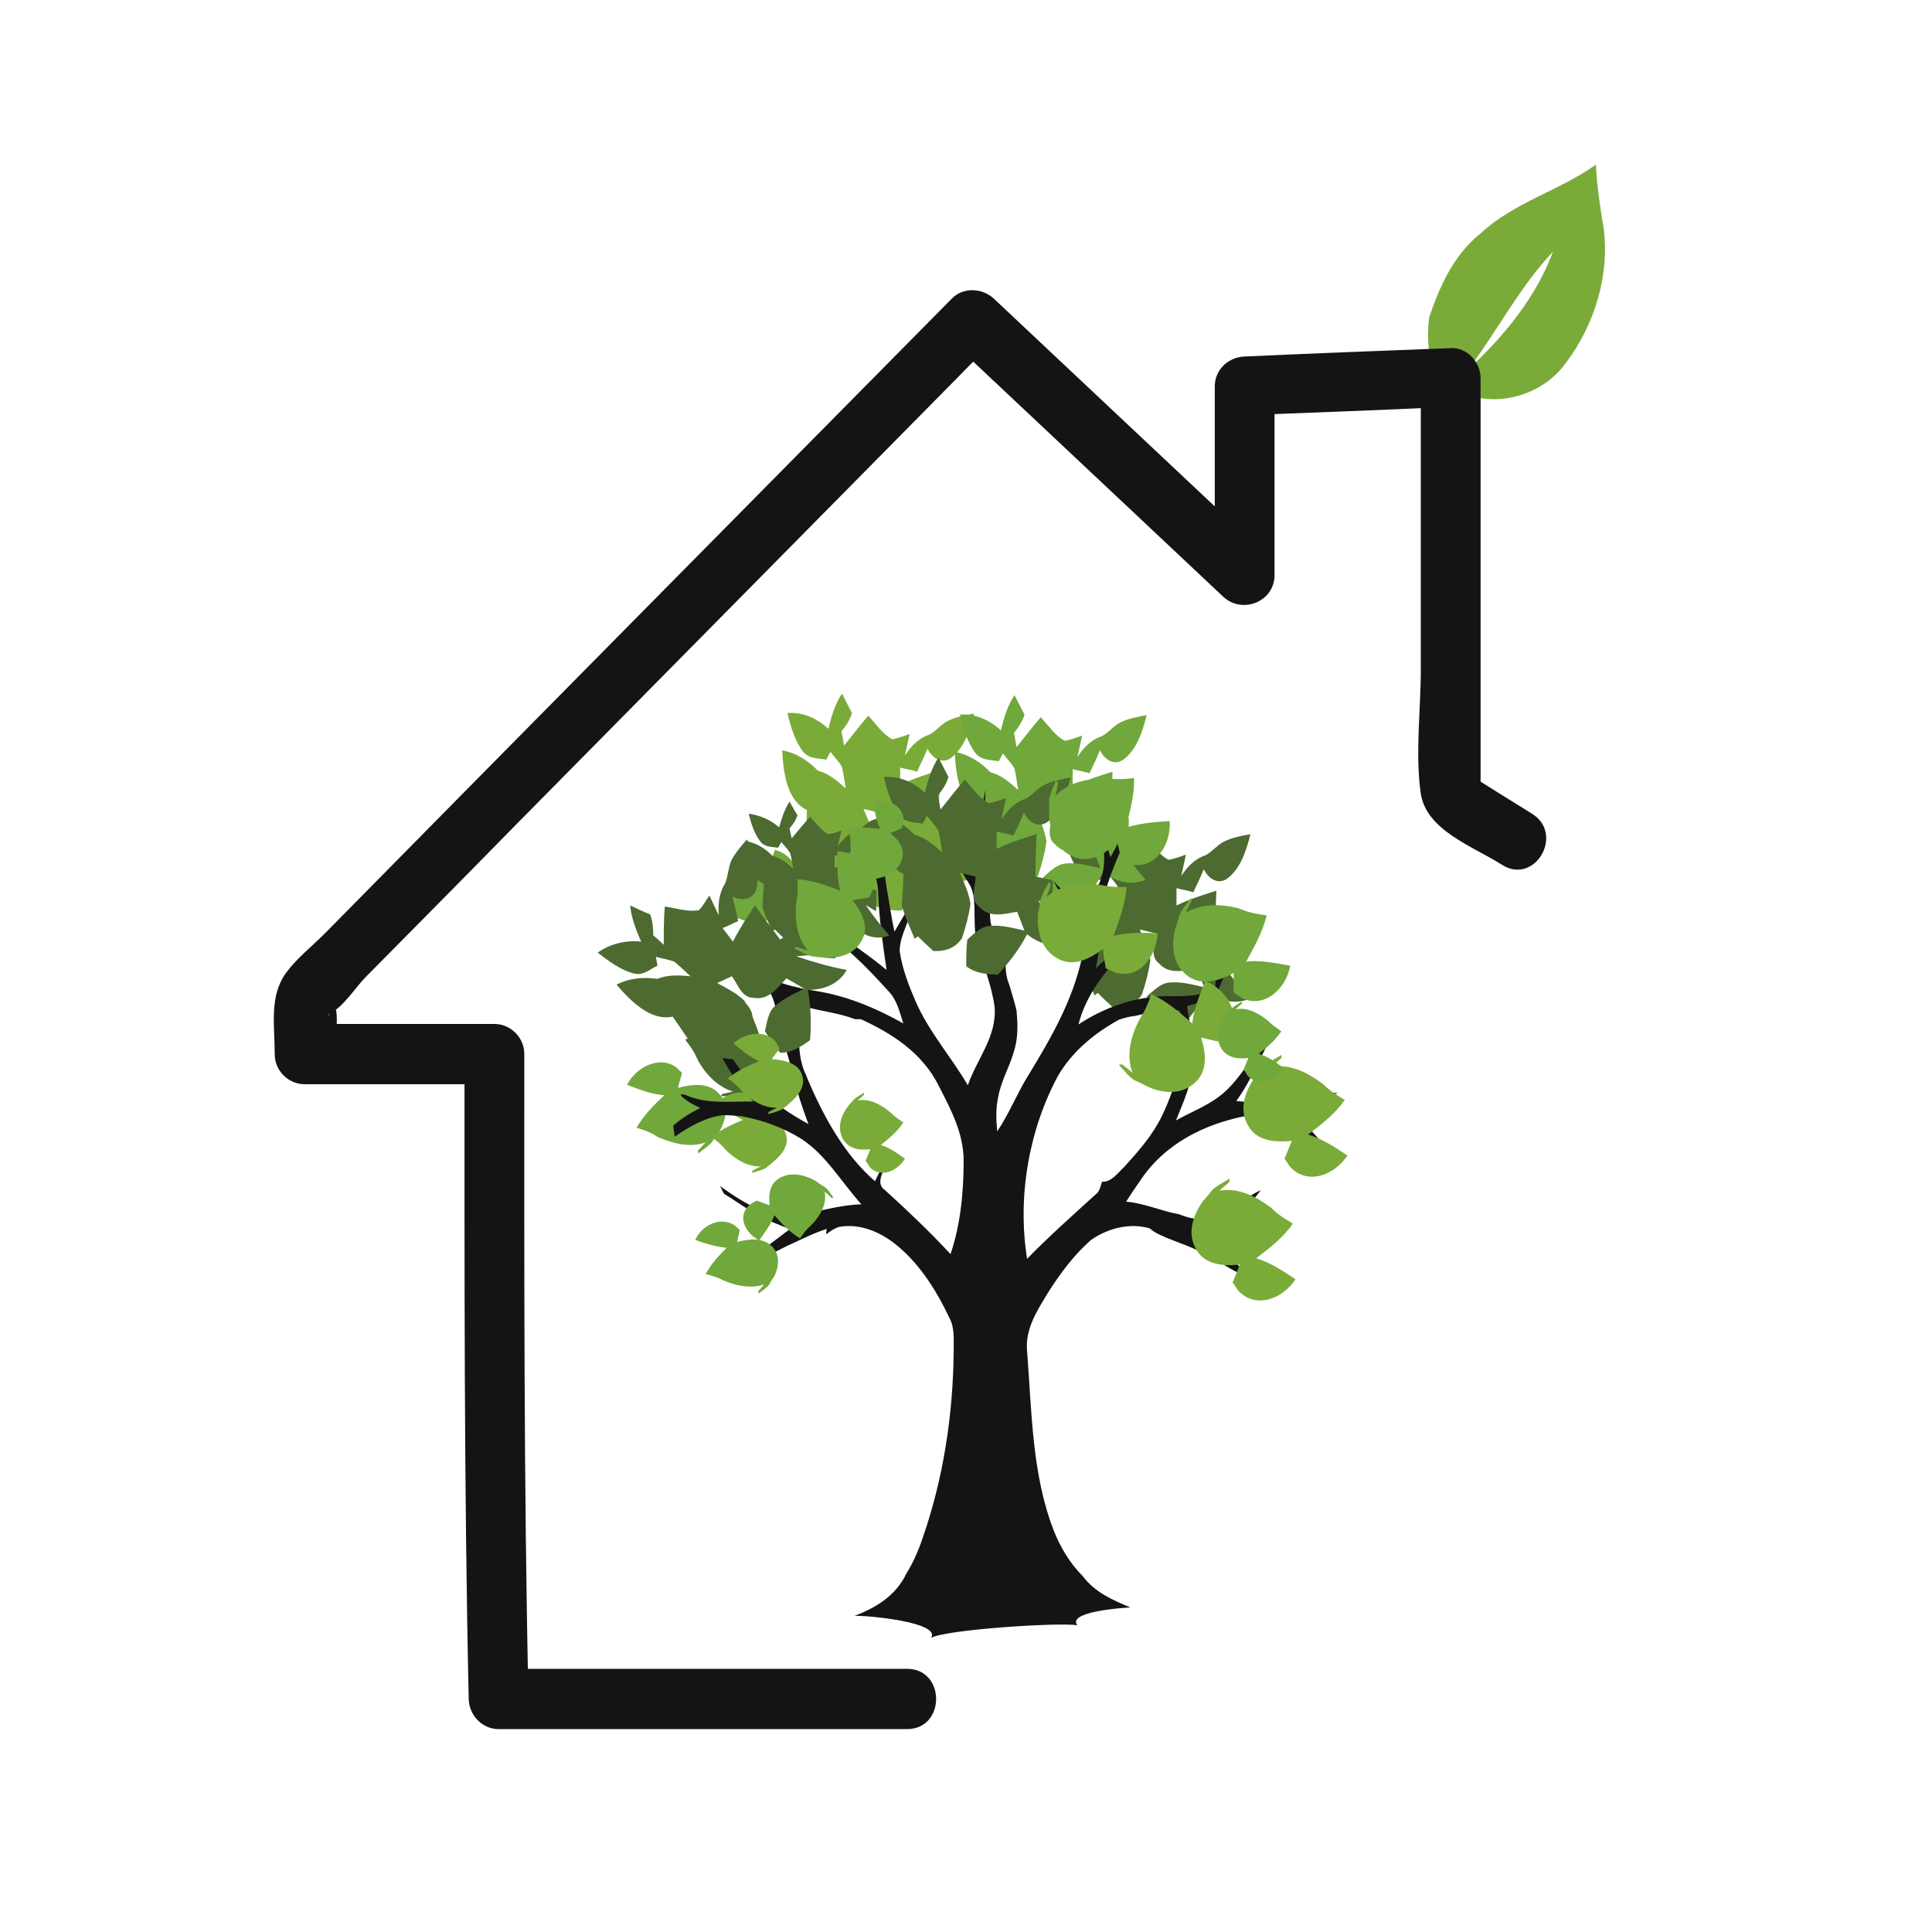 <?xml version="1.0" encoding="utf-8"?>
<!-- Generator: Adobe Illustrator 23.0.5, SVG Export Plug-In . SVG Version: 6.00 Build 0)  -->
<svg version="1.1" id="Capa_1" xmlns="http://www.w3.org/2000/svg" xmlns:xlink="http://www.w3.org/1999/xlink" x="0px" y="0px"
	 viewBox="0 0 368.5 368.5" style="enable-background:new 0 0 368.5 368.5;" xml:space="preserve">
<style type="text/css">
	.st0{fill:#7AAB39;}
	.st1{fill:#151415;}
	.st2{fill:#70A83B;}
	.st3{fill:#4D6B30;}
</style>
<path class="st0" d="M298.6,69.3c5.5-7.2,8.4-16.7,7.3-25.6c-0.7-4.1-1.3-8.1-1.5-12.3c-7,5-15.7,7.2-22.1,13.2
	c-5,4-7.7,10-9.7,15.9c-0.5,3.8-0.2,7.9,1.4,12.2c0-0.4,0.1-0.9,0.1-1.3C280.6,78.9,293.1,77,298.6,69.3z M296.2,48
	c-3.2,8.7-9.4,16.2-16.1,22.4C285.6,63.1,289.8,54.8,296.2,48z"/>
<g>
	<g>
		<path class="st1" d="M292.2,155.2c-4.2-2.6-8.4-5.2-12.6-7.9c0.9,1.7,1.9,3.3,2.8,5c0-26.7,0-53.5,0-80.2c0-3-2.6-5.9-5.7-5.7
			c-13.1,0.5-26.2,1-39.3,1.6c-3.1,0.1-5.7,2.5-5.7,5.7c0,12.1,0,24.1,0,36.2c3.3-1.4,6.5-2.7,9.8-4.1
			c-17.3-16.3-34.6-32.5-51.9-48.8c-2.2-2.1-5.9-2.3-8.1,0c-39.8,40.3-79.7,80.6-119.5,121c-2.4,2.4-5.4,4.8-7.4,7.5
			c-3.3,4.5-2.2,10.1-2.2,15.6c0,3.1,2.6,5.7,5.7,5.7c12.1,0,24.1,0,36.2,0c-1.9-1.9-3.8-3.8-5.7-5.7c0,41-0.1,82,0.8,123
			c0.1,3.1,2.6,5.7,5.7,5.7c26,0,51.9,0,77.9,0c7.4,0,7.4-11.5,0-11.5c-26,0-51.9,0-77.9,0c1.9,1.9,3.8,3.8,5.7,5.7
			c-0.9-41-0.8-82-0.8-123c0-3.1-2.6-5.7-5.7-5.7c-12.1,0-24.1,0-36.2,0c1.9,1.9,3.8,3.8,5.7,5.7c0-2.3,1-7.3,0-9.3
			c-1.3-2.5,0,1.6-1.5,2.2c0.3-0.1,0.4-0.6,0.7-0.7c2.3-0.9,5-5.1,6.7-6.8c9.8-9.9,19.6-19.8,29.4-29.8c24.2-24.5,48.4-49,72.5-73.4
			c6-6.1,12-12.1,17.9-18.2c-2.7,0-5.4,0-8.1,0c17.3,16.3,34.6,32.5,51.9,48.8c3.6,3.4,9.8,1,9.8-4.1c0-12.1,0-24.1,0-36.2
			c-1.9,1.9-3.8,3.8-5.7,5.7c13.1-0.5,26.2-1,39.3-1.6c-1.9-1.9-3.8-3.8-5.7-5.7c0,18.6,0,37.2,0,55.8c0,7.6-1.1,16.2,0,23.7
			c1.1,7,9.9,10,15.4,13.5C292.7,169,298.5,159.1,292.2,155.2L292.2,155.2z"/>
	</g>
</g>
<path class="st2" d="M140.2,174.9c-0.8-0.4-1.4-1-2-1.5l0.4-0.1c0.5,0.3,0.9,0.5,1.4,0.8c-1-1.9-0.7-4.1,0.1-6.2
	c0.1-0.1,0.2-0.4,0.2-0.5c0.5-0.9,0.8-1.9,1-2.9c2.1,0.6,3.8,1.7,5.4,2.8c0-1.7,0.5-3.5,1.1-5.2c2.8,0.7,5,3.4,3.4,6
	c-0.3,0.3-0.5,0.6-0.8,1c-0.8,0-1.6-0.1-2.4-0.2c0.8,1.7,1.4,4.1-0.5,5.8c-1.6,1.5-4,1.4-5.8,0.8
	C141.2,175.3,140.7,175.1,140.2,174.9z"/>
<path class="st3" d="M141,208.8c-1.1,0.3-2.3,0.2-3.5,0.3l0.2-0.4c0.7-0.2,1.4-0.3,2.1-0.5c-2.9-0.9-5.1-3.2-6.6-5.8
	c-0.1-0.2-0.2-0.5-0.3-0.6c-0.5-1.3-1.4-2.4-2.2-3.5c2.5-1.2,5.2-1.6,7.9-2c-1.9-1.6-3.3-3.7-4.7-5.7c3.3-1.7,8.1-1.2,9.5,2.6
	c0.1,0.5,0.2,1.1,0.3,1.6c-0.8,0.6-1.5,1.3-2.3,1.9c2.6,1,5.7,2.6,5.8,5.8c0.2,2.7-2.1,4.7-4.3,5.7
	C142.3,208.2,141.6,208.5,141,208.8z"/>
<path class="st2" d="M135.9,217.7c-0.7,0.9-1.8,1.5-2.7,2.3l-0.1-0.5c0.5-0.6,1-1.1,1.5-1.6c-2.9,1-6,0.3-8.8-0.9
	c-0.2-0.1-0.5-0.2-0.6-0.3c-1.2-0.8-2.5-1.2-3.8-1.6c1.4-2.4,3.3-4.3,5.3-6.2c-2.5-0.2-4.8-1.1-7.1-2c1.7-3.3,6-5.6,9.3-3.4
	c0.4,0.4,0.8,0.8,1.2,1.1c-0.3,1-0.5,1.9-0.8,2.9c2.6-0.7,6.1-1.2,8.1,1.4c1.7,2.1,1,5-0.3,7.1C136.6,216.5,136.2,217.1,135.9,217.7
	z"/>
<path class="st0" d="M146.2,222.7c-0.8,0.5-1.8,0.7-2.8,1l0.1-0.4c0.5-0.3,1.1-0.6,1.6-0.8c-2.6,0-4.7-1.3-6.5-3
	c-0.1-0.1-0.3-0.3-0.4-0.4c-0.7-0.9-1.6-1.6-2.5-2.2c1.8-1.5,3.9-2.4,6-3.3c-1.8-0.8-3.4-2.1-4.9-3.4c2.3-2.1,6.3-2.7,8.2-0.1
	c0.2,0.4,0.4,0.8,0.6,1.1c-0.5,0.7-1,1.3-1.5,2c2.3,0.2,5.1,0.7,5.8,3.1c0.7,2.1-0.8,4-2.4,5.3C147.1,222,146.6,222.3,146.2,222.7z"
	/>
<g>
	<path class="st3" d="M210.7,162c0.6-2.4,1.3-4.8,2.6-6.7c0.6,1.2,1.3,2.5,1.9,3.7c-0.4,1.4-1.2,2.5-2,3.5c0.2,0.9,0.3,1.8,0.5,2.7
		c1.5-1.9,3-3.8,4.6-5.7c1.5,1.6,2.8,3.6,4.6,4.5c1.1-0.2,2.2-0.6,3.3-1c-0.3,1.4-0.6,2.7-0.9,4.1c1.2-1.9,2.8-3.4,4.7-4
		c1.3-0.7,2.3-2.1,3.7-2.7c1.5-0.7,3.2-1,4.8-1.3c-0.8,3.3-2,6.8-4.6,8.6c-1.7,1-3.4-0.1-4.3-1.9c-0.6,1.5-1.3,2.9-2,4.4
		c-1.1-0.4-2.2-0.5-3.2-0.8c0,1.1,0,2.2,0,3.3c2.5-1.2,5-2,7.6-2.8c-0.1,2.7-0.2,5.4-0.2,8.1c0.5,0.1,1,0.2,1.5,0.3
		c0.4,0.1,1.3,0.3,1.8,0.4c0,1.8,0,3.7-0.1,5.5c-0.9-0.6-1.8-1.1-2.7-1.7c1.8,2.8,3.8,5.5,6,8c-2.8,1.2-5.7,0.4-8.1-1.5
		c-1.3,2.5-2.9,4.7-4.7,6.7c-0.2,0.3-0.7,0.8-0.9,1c-2.1-0.1-4.2-0.2-6-1.6c0-1.7,0-3.4,0.2-5.1c1.3-1.1,2.6-2.5,4.3-2.6
		c2.2-0.2,4.4,0.4,6.6,0.9c-0.5-1.2-0.9-2.4-1.4-3.6c-2.4,0.4-5.3,1.3-7.3-1c-1.7-1.3-0.7-3.8-0.6-5.7c-1-0.2-2-0.5-3-0.7
		c0.8,1.9,1.7,3.8,2,5.9c-0.3,2.2-0.9,4.4-1.6,6.5c-1.3,2.1-3.5,2.6-5.5,2.5l-0.4-0.4c-0.4-0.4-0.9-0.8-1.3-1.2
		c-0.4-0.4-0.8-0.8-1.2-1.2c-0.2,0.1-0.5,0.3-0.6,0.5c-0.9-2-1.8-4.1-2.5-6.3c0.1-2,0.3-4.1,0.3-6.1c-3.8-1.8-4.5-7.1-4.7-11.4
		c2.6,0.5,4.9,1.9,6.8,3.9c2,0.5,3.7,1.9,5.3,3.4c-0.2-1.4-0.4-2.8-0.7-4.1c-0.6-1.1-1.5-1.9-2.2-2.9c-0.2,0.4-0.6,1.1-0.8,1.5
		c-1.5-0.3-3.2-0.1-4.4-1.5c-1.6-2.1-2.4-4.8-3-7.4C205.8,158.8,208.5,159.9,210.7,162z"/>
	<path class="st0" d="M158,139c0.6-2.4,1.3-4.8,2.6-6.7c0.6,1.2,1.3,2.5,1.9,3.7c-0.4,1.4-1.2,2.5-2,3.5c0.2,0.9,0.3,1.8,0.5,2.7
		c1.5-1.9,3-3.8,4.6-5.7c1.5,1.6,2.8,3.6,4.6,4.5c1.1-0.2,2.2-0.6,3.3-1c-0.3,1.4-0.6,2.7-0.9,4.1c1.2-1.9,2.8-3.4,4.7-4
		c1.3-0.7,2.3-2.1,3.7-2.7c1.5-0.7,3.2-1,4.8-1.3c-0.8,3.3-2,6.8-4.6,8.6c-1.7,1-3.4-0.1-4.3-1.9c-0.6,1.5-1.3,2.9-2,4.4
		c-1.1-0.4-2.2-0.5-3.2-0.8c0,1.1,0,2.2,0,3.3c2.5-1.2,5-2,7.6-2.8c-0.1,2.7-0.2,5.4-0.2,8.1c0.5,0.1,1,0.2,1.5,0.3
		c0.4,0.1,1.3,0.3,1.8,0.4c0,1.8,0,3.7-0.1,5.5c-0.9-0.6-1.8-1.1-2.7-1.7c1.8,2.8,3.8,5.5,6,8c-2.8,1.2-5.7,0.4-8.1-1.5
		c-1.3,2.5-2.9,4.7-4.7,6.7c-0.2,0.3-0.7,0.8-0.9,1c-2.1-0.1-4.2-0.2-6-1.6c0-1.7,0-3.4,0.2-5.1c1.3-1.1,2.6-2.5,4.3-2.6
		c2.2-0.2,4.4,0.4,6.6,0.9c-0.5-1.2-0.9-2.4-1.4-3.6c-2.4,0.4-5.3,1.3-7.3-1c-1.7-1.3-0.7-3.8-0.6-5.7c-1-0.2-2-0.5-3-0.7
		c0.8,1.9,1.7,3.8,2,5.9c-0.3,2.2-0.9,4.4-1.6,6.5c-1.3,2.1-3.5,2.6-5.5,2.5l-0.4-0.4c-0.4-0.4-0.9-0.8-1.3-1.2
		c-0.4-0.4-0.8-0.8-1.2-1.2c-0.2,0.1-0.5,0.3-0.6,0.5c-0.9-2-1.8-4.1-2.5-6.3c0.1-2,0.3-4.1,0.3-6.1c-3.8-1.8-4.5-7.1-4.7-11.4
		c2.6,0.5,4.9,1.9,6.8,3.9c2,0.5,3.7,1.9,5.3,3.4c-0.2-1.4-0.4-2.8-0.7-4.1c-0.6-1.1-1.5-1.9-2.2-2.9c-0.2,0.4-0.6,1.1-0.8,1.5
		c-1.5-0.3-3.2-0.1-4.4-1.5c-1.6-2.1-2.4-4.8-3-7.4C153.2,135.8,155.8,137,158,139z"/>
	<path class="st2" d="M190.9,139.3c0.6-2.4,1.3-4.8,2.6-6.7c0.6,1.2,1.3,2.5,1.9,3.7c-0.4,1.4-1.2,2.5-2,3.5
		c0.2,0.9,0.3,1.8,0.5,2.7c1.5-1.9,3-3.8,4.6-5.7c1.5,1.6,2.8,3.6,4.6,4.5c1.1-0.2,2.2-0.6,3.3-1c-0.3,1.4-0.6,2.7-0.9,4.1
		c1.2-1.9,2.8-3.4,4.7-4c1.3-0.7,2.3-2.1,3.7-2.7c1.5-0.7,3.2-1,4.8-1.3c-0.8,3.3-2,6.8-4.6,8.6c-1.7,1-3.4-0.1-4.3-1.9
		c-0.6,1.5-1.3,2.9-2,4.4c-1.1-0.4-2.2-0.5-3.2-0.8c0,1.1,0,2.2,0,3.3c2.5-1.2,5-2,7.6-2.8c-0.1,2.7-0.2,5.4-0.2,8.1
		c0.5,0.1,1,0.2,1.5,0.3c0.4,0.1,1.3,0.3,1.8,0.4c0,1.8,0,3.7-0.1,5.5c-0.9-0.6-1.8-1.1-2.7-1.7c1.8,2.8,3.8,5.5,6,8
		c-2.8,1.2-5.7,0.4-8.1-1.5c-1.3,2.5-2.9,4.7-4.7,6.7c-0.2,0.3-0.7,0.8-0.9,1c-2.1-0.1-4.2-0.2-6-1.6c0-1.7,0-3.4,0.2-5.1
		c1.3-1.1,2.6-2.5,4.3-2.6c2.2-0.2,4.4,0.4,6.6,0.9c-0.5-1.2-0.9-2.4-1.4-3.6c-2.4,0.4-5.3,1.3-7.3-1c-1.7-1.3-0.7-3.8-0.6-5.7
		c-1-0.2-2-0.5-3-0.7c0.8,1.9,1.7,3.8,2,5.9c-0.3,2.2-0.9,4.4-1.6,6.5c-1.3,2.1-3.5,2.6-5.5,2.5l-0.4-0.4c-0.4-0.4-0.9-0.8-1.3-1.2
		c-0.4-0.4-0.8-0.8-1.2-1.2c-0.2,0.1-0.5,0.3-0.6,0.5c-0.9-2-1.8-4.1-2.5-6.3c0.1-2,0.3-4.1,0.3-6.1c-3.8-1.8-4.5-7.1-4.7-11.4
		c2.6,0.5,4.9,1.9,6.8,3.9c2,0.5,3.7,1.9,5.3,3.4c-0.2-1.4-0.4-2.8-0.7-4.1c-0.6-1.1-1.5-1.9-2.2-2.9c-0.2,0.4-0.6,1.1-0.8,1.5
		c-1.5-0.3-3.2-0.1-4.4-1.5c-1.6-2.1-2.4-4.8-3-7.4C186,136.1,188.7,137.3,190.9,139.3z"/>
	<g>
		<path class="st1" d="M187.9,150.7c0.1,2.4-0.3,4.7-0.6,7c-0.2,1.7-0.2,3.4-0.2,5.1c0.1,2.8,0.6,5.5,0.9,8.3c1.7-2.2,3.1-4.7,5-6.7
			c0.2-0.3,0.7-0.8,0.9-1c-1.6,3.3-3.5,6.4-5,9.8c-0.4,2.7,0.8,5.2,1.4,7.8c0.5-1.1,1-2.3,1.4-3.5c0.3,0.4,0.8,1.2,1,1.6
			c-0.8,2.8-1.4,5.9-0.2,8.7c0.5,1.7,1,3.3,1.4,5c0.2,2.3,0.3,4.7-0.3,7c-0.8,3.3-2.6,6.1-3.2,9.4c-0.5,2.2-0.4,4.4-0.2,6.6
			c2.3-3.4,3.8-7.3,6-10.8c4.2-6.9,8.4-14.1,10.2-22.5c0.3-2.9-0.7-5.8-1.8-8.5c-0.7-1.1-1.4-2.2-2.1-3.3c-0.6-0.9-1.1-1.8-1.6-2.7
			c0.5,0.5,1,1.1,1.5,1.6c2,2.3,3.6,5,5.1,7.7c0.5-2.6,0.9-5.2,1.7-7.7l0.2-0.6c2.1-3.9,1-8.6,0.1-12.7l0.2,0.5
			c0.9,2.2,1.4,4.5,2.1,6.7c1-1.8,1.9-3.6,2.8-5.4c0.2,0,0.6,0.1,0.8,0.2c-0.4,0.9-0.7,1.7-1.1,2.6c-1.6,3.9-3.5,7.8-4,12.2
			c-0.5,3.9-0.4,7.8-1.3,11.6c1.9-1.9,4.1-3.6,6.4-4.8c-0.5,0.7-1,1.3-1.5,2c-3.4,3.8-6.8,8-8.2,13.5c5-3.3,10.6-5.2,16.3-5.4
			c3.3,0,6.7,0.2,9.7-1.4l0.1-0.6c0-0.3,0.1-0.9,0.1-1.2c1.3-2.9,2.5-5.9,4.6-8.2c-0.1,0.3-0.3,0.9-0.4,1.2c-0.8,2.5-2,4.9-3,7.3
			c-1.2,2.7-1.9,5.7-3.4,8.1c-0.3,0.5-0.6,0.9-0.9,1.4c-1.4,1.6-1.5,3.9-1.2,6c-0.2,4-1.9,7.6-3.3,11.1c3.4-1.9,7-3.1,9.9-6
			c1.7-1.7,3.1-3.7,4.5-5.7c0.6-0.8,1.1-1.6,1.6-2.5c0.6-1.1,1.1-2.3,1.6-3.4c0.4,0.2,0.7,0.5,1.1,0.7c-2.4,4.4-4.3,9.2-7.2,13.2
			c3.4,0.2,6.8,1.4,10.1,0.1c2-0.6,4-1.2,6-1.6c1.1-0.1,2.2-0.1,3.3,0c-3.2,0.9-6.4,1.9-9.5,3.2c1.7,1.5,3.5,2.9,5,4.6
			c0.9,1,1.8,2.1,2.7,3.2c-2.1-1.4-4-3.3-6.3-4.4c-2.7-1.3-5.6-2-8.5-2.2c-0.3,0-0.9,0-1.2,0c-7.5,1.5-15.2,5.1-20,12.4
			c-0.9,1.3-1.8,2.6-2.6,3.9c3.5,0.3,6.7,1.8,10.1,2.4c2.1,0.9,4.3,1.2,6.4,0.6c3.4-0.9,6-3.8,9.2-5.2c-0.5,0.6-1,1.3-1.5,1.9
			c-3.3,3.3-7.4,5.3-11.7,5.4c3.6,2.4,7,5.3,10.3,8.3c-0.2,0.1-0.6,0.3-0.7,0.4c-1.6-0.5-2.9-1.5-4.4-2.3c-1.2-0.6-2.4-1.3-3.5-1.9
			c-2.6-1.5-7.9-2.8-9.7-4.5c-3.7-1.1-7.9-0.1-11.2,2.2c-3.2,2.8-5.9,6.4-8.3,10.2c-1.9,3.2-4.3,6.7-3.9,11c0.9,11.4,0.9,23.3,5,34
			c1.3,3.4,3.2,6.5,5.6,8.9c2.4,3.2,5.8,4.6,9.1,6c-2.2,0.1-12.1,0.9-10.1,3.4c-3.3-0.6-25.1,0.8-27.9,2.4c1.9-3-12.2-4.3-14.6-4.2
			c3.9-1.5,7.8-3.7,9.9-8.1c1.3-2.1,2.3-4.4,3.1-6.8c3.9-11.2,5.8-23.4,5.9-35.6c0-2.1,0.2-4.5-0.8-6.3c-2.4-5.1-5.5-10-9.6-13.5
			c-3.2-2.8-7.3-4.6-11.4-3.9c-2.3,0.7-2.8,2.4-2.4,0.4c-2.6,0.8-5,2.1-7.5,3.2c-1.2,0.6-2.4,1.2-3.6,1.9c-1.8,1.2-4.1,1.8-5.4,3.9
			c-0.2-0.4-0.4-0.9-0.7-1.3c3.4-2.6,6.8-5.1,10.2-7.7c-2-0.6-3.8-1.7-5.8-2c-1.1,0.2-1.3-0.1-0.3-0.5c-1.2-0.8-2.5-1.6-3.7-2.4
			c-0.9-0.6-1.8-1.2-2.8-1.8c-0.1-0.2-0.4-0.7-0.5-1l-0.3-0.5c4.6,3.3,9.7,6.5,15.2,5.7c-0.3-0.5-0.6-1-0.9-1.5l-0.3-0.5l0.5,0.4
			l0.4,0.3c0.9,0.6,1.9,0.9,3,0.6c3-0.7,6-1.4,9.1-1.5c-3.8-4.2-6.8-9.5-11.5-12.5c-3.5-2.2-7.5-3.6-11.4-4.3
			c-1.1-0.1-2.3-0.2-3.5-0.2c-3.3,0.4-6.3,2.1-9.2,4.1c-0.1-0.5-0.2-1.5-0.3-2.1c1.6-1.4,3.4-2.5,5.2-3.4c-2.2-0.8-5.4-3.3-2.7-2.4
			c4.1,1.8,8.5,1.1,12.8,1.2c-3.5-3.7-6.3-8.4-8.3-13.5c-0.1-1-0.1-2-0.1-3.1c0.5,0.6,1,1.2,1.5,1.9c2.7,9.4,10.2,15,17.4,19
			c-1.4-3.7-2.6-7.6-3.5-11.5c-0.7-2.6-1.6-5.2-2.2-7.9c-0.5-1.9-0.6-4.1-1.7-5.8c-1.9-2.8-3.3-6.1-4.9-9.1c0.1-0.4,0.3-1.1,0.3-1.5
			c0.3-1.2,0.4-2.4,0.4-3.6c0.1,0.5,0.3,0.9,0.5,1.4c-0.2,1.1-0.6,2.3-0.1,3.3c1.1,2.6,2.7,4.8,4.2,7.1c0.3-1.8,0.5-3.6,0.9-5.3
			c0.2-0.2,0.5-0.5,0.6-0.7c-0.1,2.2-0.7,4.6,0.2,6.6c1.4,0.6,2.9,0.8,4.3,1.2c1.2,0.2,2.3,0.4,3.5,0.6c5.4,1,10.6,3.2,15.6,6
			c-0.7-2.1-1.2-4.4-2.7-6c-2.1-2.3-4.2-4.6-6.5-6.7c-1.8-1.7-3.7-3.3-5.3-5.3c0.3,0.1,0.8,0.3,1,0.4c3.5,2.2,7,4.7,10.3,7.4
			c-0.7-4.8-1.4-9.6-1.6-14.5c0-1.8-0.5-3.4-1.1-5c0.7-0.3,1.4-0.7,2.1-1c0.1,0.9,0.2,1.7,0.3,2.6c0.1,0.5,0.2,1.6,0.3,2.1
			c0.5,2.8,0.9,5.7,1.5,8.5c0.8-1.3,1.5-2.6,2.3-3.9c0.1,0.3,0.4,0.9,0.5,1.2c-0.7,2.1-1.8,4.1-1.8,6.4c0.5,3.4,1.7,6.5,3,9.5
			c2.6,6,6.8,10.6,10,16.1c1.7-5,5.6-9.3,5.1-15c-0.6-4.4-2.4-8.4-3.5-12.7c-0.2-1.2-0.3-2.5-0.3-3.7c-0.1-2.4,0.2-5.1-1.1-7.1
			c-1.5-2.4-2.9-4.9-4.2-7.5c-0.1-0.4-0.3-1.2-0.4-1.6l0.4,0.4c1.3,2.3,2.5,4.7,4.4,6.3c-0.1-3,0-6,1.1-8.8
			C187,155.1,187.6,152.9,187.9,150.7z M149.5,191c0.4,2,1,3.9,1.7,5.7c0.4-1.6,0.8-3.3,1.1-4.9C151.3,191.4,150.4,191.2,149.5,191z
			 M226.4,191.9c0.2,1.4,0.5,2.8,0.7,4.3c0.8-1.6,1.6-3.3,2.3-5.1C228.4,191.3,227.4,191.6,226.4,191.9z M153.4,204.3
			c0.2,0.4,0.5,1.1,0.6,1.4c3.1,7.4,7.2,14.7,12.9,19.6c0.7-1.5,1.5-3,2.3-4.5c-0.1-0.4-0.3-1.1-0.4-1.4c0.4,0.6,0.8,1.2,1.2,1.7
			l-0.6,0c-0.5,1.8-2.7,4.5-0.6,5.9c4.3,3.9,8.5,7.9,12.5,12.2c1.9-5.6,2.5-11.8,2.5-17.8c0-5.3-2.5-9.9-4.7-14.2
			c-3.2-6.5-9.2-10.2-14.9-12.8c-0.3,0-0.8,0-1.1,0c-3.1-1.2-6.4-1.5-9.6-2.4C152.3,196,151.9,200.4,153.4,204.3z M216.3,193.8
			c-1,0.1-2,0.4-2.9,0.7c-4.5,2.5-8.8,5.9-11.6,10.7c-5.5,10.2-7.8,22.9-5.9,34.9c4.2-4.3,8.7-8.3,13.1-12.3
			c0.7-0.5,0.9-1.5,1.2-2.4c1.8,0.1,3-1.7,4.3-2.9c2.6-2.9,5.3-5.9,7.1-9.6c1.6-3.3,2.8-7,3.9-10.6c1-3.1,0.2-6.4-0.5-9.5
			C222.1,192.1,219.1,193.3,216.3,193.8z"/>
	</g>
	<path class="st3" d="M176.4,151.2c0.6-2.4,1.3-4.8,2.6-6.7c0.6,1.2,1.3,2.5,1.9,3.7c-0.4,1.4-1.2,2.5-2,3.5
		c0.2,0.9,0.3,1.8,0.5,2.7c1.5-1.9,3-3.8,4.6-5.7c1.5,1.6,2.8,3.6,4.6,4.5c1.1-0.2,2.2-0.6,3.3-1c-0.3,1.4-0.6,2.7-0.9,4.1
		c1.2-1.9,2.8-3.4,4.7-4c1.3-0.7,2.3-2.1,3.7-2.7c1.5-0.7,3.2-1,4.8-1.3c-0.8,3.3-2,6.8-4.6,8.6c-1.7,1-3.4-0.1-4.3-1.9
		c-0.6,1.5-1.3,2.9-2,4.4c-1.1-0.4-2.2-0.5-3.2-0.8c0,1.1,0,2.2,0,3.3c2.5-1.2,5-2,7.6-2.8c-0.1,2.7-0.2,5.4-0.2,8.1
		c0.5,0.1,1,0.2,1.5,0.3c0.4,0.1,1.3,0.3,1.8,0.4c0,1.8,0,3.7-0.1,5.5c-0.9-0.6-1.8-1.1-2.7-1.7c1.8,2.8,3.8,5.5,6,8
		c-2.8,1.2-5.7,0.4-8.1-1.5c-1.3,2.5-2.9,4.7-4.7,6.7c-0.2,0.3-0.7,0.8-0.9,1c-2.1-0.1-4.2-0.2-6-1.6c0-1.7,0-3.4,0.2-5.1
		c1.3-1.1,2.6-2.5,4.3-2.6c2.2-0.2,4.4,0.4,6.6,0.9c-0.5-1.2-0.9-2.4-1.4-3.6c-2.4,0.4-5.3,1.3-7.3-1c-1.7-1.3-0.7-3.8-0.6-5.7
		c-1-0.2-2-0.5-3-0.7c0.8,1.9,1.7,3.8,2,5.9c-0.3,2.2-0.9,4.4-1.6,6.5c-1.3,2.1-3.5,2.6-5.5,2.5l-0.4-0.4c-0.4-0.4-0.9-0.8-1.3-1.2
		c-0.4-0.4-0.8-0.8-1.2-1.2c-0.2,0.1-0.5,0.3-0.6,0.5c-0.9-2-1.8-4.1-2.5-6.3c0.1-2,0.3-4.1,0.3-6.1c-3.8-1.8-4.5-7.1-4.7-11.4
		c2.6,0.5,4.9,1.9,6.8,3.9c2,0.5,3.7,1.9,5.3,3.4c-0.2-1.4-0.4-2.8-0.7-4.1c-0.6-1.1-1.5-1.9-2.2-2.9c-0.2,0.4-0.6,1.1-0.8,1.5
		c-1.5-0.3-3.2-0.1-4.4-1.5c-1.6-2.1-2.4-4.8-3-7.4C171.5,148,174.2,149.1,176.4,151.2z"/>
	<path class="st0" d="M162.7,209.9c0.6-0.7,1.4-1,2.1-1.5l0,0.4c-0.4,0.4-0.8,0.7-1.2,1.1c2.1-0.4,4.1,0.6,5.9,2
		c0.1,0.1,0.3,0.3,0.4,0.3c0.7,0.8,1.6,1.3,2.4,1.9c-1.2,1.8-2.8,3.1-4.3,4.3c1.7,0.5,3.2,1.6,4.6,2.6c-1.5,2.5-4.8,3.8-6.8,1.5
		c-0.2-0.4-0.4-0.7-0.7-1.1c0.3-0.7,0.6-1.5,0.9-2.2c-1.9,0.2-4.3,0.1-5.4-2.3c-0.9-2-0.1-4.2,1-5.7
		C162,210.7,162.3,210.3,162.7,209.9z"/>
	<path class="st0" d="M231.1,227.1c1-1,2.2-1.5,3.4-2.3l0,0.6c-0.6,0.6-1.3,1.1-1.9,1.7c3.4-0.6,6.6,0.9,9.5,3
		c0.2,0.1,0.5,0.4,0.6,0.5c1.2,1.2,2.6,2,3.9,2.8c-1.9,2.7-4.5,4.7-7,6.6c2.7,0.8,5.1,2.4,7.5,4c-2.5,3.8-7.6,5.7-10.9,2.2
		c-0.4-0.5-0.7-1.1-1.1-1.6c0.5-1.1,0.9-2.3,1.4-3.4c-3,0.3-7,0.2-8.6-3.4c-1.5-3-0.1-6.4,1.6-8.8
		C230.1,228.4,230.6,227.8,231.1,227.1z"/>
	<path class="st0" d="M241,203.5c1-1,2.2-1.5,3.4-2.3l0,0.6c-0.6,0.6-1.3,1.1-1.9,1.7c3.4-0.6,6.6,0.9,9.5,3
		c0.2,0.1,0.5,0.4,0.6,0.5c1.2,1.2,2.6,2,3.9,2.8c-1.9,2.7-4.5,4.7-7,6.6c2.7,0.8,5.1,2.4,7.5,4c-2.5,3.8-7.6,5.7-10.9,2.2
		c-0.4-0.5-0.7-1.1-1.1-1.6c0.5-1.1,0.9-2.3,1.4-3.4c-3,0.3-7,0.2-8.6-3.4c-1.5-3-0.1-6.4,1.6-8.8C240,204.8,240.5,204.1,241,203.5z
		"/>
	<path class="st3" d="M122.3,179.6c-1-2.2-1.9-4.6-2.1-6.9c1.3,0.6,2.5,1.2,3.8,1.7c0.5,1.3,0.6,2.7,0.6,4c0.7,0.6,1.4,1.2,2,1.8
		c0-2.5,0-4.9,0.2-7.3c2.1,0.3,4.4,1.1,6.5,0.7c0.8-0.8,1.3-1.8,2-2.8c0.6,1.3,1.2,2.5,1.8,3.8c-0.2-2.2,0.1-4.4,1.2-6.1
		c0.6-1.4,0.6-3.1,1.2-4.4c0.8-1.5,1.9-2.8,3-4c1.3,3.1,2.6,6.6,1.7,9.7c-0.7,1.8-2.7,2.1-4.5,1.2c0.4,1.6,0.8,3.1,1.1,4.7
		c-1.1,0.4-2,1-3,1.3c0.7,0.9,1.3,1.7,2,2.6c1.2-2.4,2.7-4.7,4.2-6.9c1.6,2.2,3.2,4.4,4.8,6.5c0.4-0.3,0.9-0.5,1.4-0.7
		c0.4-0.2,1.2-0.6,1.6-0.8c1.1,1.5,2.2,2.9,3.3,4.4c-1,0.1-2.1,0.2-3.2,0.3c3.2,1.1,6.4,2,9.6,2.6c-1.5,2.7-4.3,3.8-7.4,3.8
		c0.5,2.8,0.6,5.5,0.5,8.2c0,0.3-0.1,1-0.1,1.4c-1.7,1.2-3.4,2.4-5.7,2.4c-1-1.3-2-2.7-2.9-4.1c0.4-1.7,0.6-3.6,1.8-4.7
		c1.6-1.5,3.7-2.4,5.7-3.4c-1.1-0.7-2.2-1.3-3.4-2c-1.7,1.8-3.4,4.3-6.4,3.7c-2.1,0-2.9-2.6-4-4.1c-0.9,0.4-1.9,0.9-2.8,1.3
		c1.8,1,3.7,1.9,5.2,3.4c1.1,2,2,4,2.7,6.1c0.3,2.5-1.1,4.1-2.9,5.3l-0.5-0.1c-0.6,0-1.2-0.1-1.8-0.2c-0.6-0.1-1.1-0.1-1.7-0.2
		c0,0.2-0.2,0.6-0.2,0.7c-2-1-4-2.2-5.8-3.5c-1.2-1.7-2.3-3.4-3.5-5.1c-4.1,0.9-7.9-2.8-10.7-6.1c2.3-1.2,5-1.5,7.8-1.1
		c1.9-0.8,4.1-0.7,6.3-0.5c-1-0.9-2-1.9-3.1-2.8c-1.2-0.4-2.4-0.6-3.5-0.9c0.1,0.4,0.2,1.2,0.3,1.7c-1.4,0.6-2.6,1.9-4.4,1.5
		c-2.5-0.6-4.8-2.3-7-4C116.4,180,119.3,179.3,122.3,179.6z"/>
	<path class="st2" d="M224.9,174.7c0.5-1.3,1.5-2.3,2.2-3.4l0.2,0.5c-0.4,0.8-0.8,1.5-1.1,2.3c2.9-1.8,6.5-1.7,9.9-0.9
		c0.2,0.1,0.6,0.2,0.8,0.3c1.5,0.6,3.1,0.9,4.7,1.1c-0.8,3.3-2.4,6-3.9,8.8c2.8-0.3,5.6,0.3,8.4,0.8c-0.8,4.4-4.9,8.2-9.2,6.2
		c-0.5-0.4-1.1-0.7-1.6-1.1c0-1.2,0-2.5,0-3.7c-2.7,1.4-6.4,2.8-9.3,0.1c-2.5-2.2-2.6-5.9-1.8-8.7
		C224.5,176.3,224.7,175.5,224.9,174.7z"/>
	<path class="st0" d="M198.4,171.9c0.3-1.4,1.1-2.5,1.7-3.7l0.3,0.5c-0.2,0.8-0.5,1.6-0.8,2.4c2.6-2.3,6.1-2.7,9.7-2.4
		c0.2,0,0.6,0.1,0.8,0.1c1.6,0.4,3.2,0.4,4.8,0.4c-0.3,3.3-1.4,6.3-2.5,9.3c2.7-0.7,5.6-0.6,8.4-0.5c-0.2,4.5-3.6,8.9-8.1,7.5
		c-0.6-0.3-1.2-0.6-1.8-0.8c-0.2-1.2-0.4-2.4-0.5-3.7c-2.5,1.8-5.9,3.8-9.2,1.5c-2.8-1.8-3.5-5.4-3.2-8.4
		C198.2,173.5,198.3,172.7,198.4,171.9z"/>
	<path class="st2" d="M200.1,152.6c0.2-1.4,0.9-2.6,1.3-3.8l0.4,0.5c-0.1,0.8-0.3,1.7-0.5,2.5c2.4-2.5,5.8-3.3,9.4-3.3
		c0.2,0,0.6,0,0.8,0c1.7,0.2,3.3,0.1,4.8-0.1c0.1,3.3-0.8,6.4-1.6,9.5c2.6-0.9,5.5-1.1,8.4-1.3c0.3,4.5-2.7,9.2-7.3,8.3
		c-0.6-0.2-1.2-0.4-1.8-0.6c-0.3-1.2-0.6-2.4-0.9-3.6c-2.3,2.1-5.4,4.4-9,2.4c-3-1.5-4-5.1-4-8C200.1,154.2,200.1,153.4,200.1,152.6
		z"/>
	<path class="st0" d="M216.3,206c-1.2-0.8-1.9-1.9-2.9-2.9l0.6-0.1c0.7,0.5,1.3,1,2,1.6c-1.2-3.2-0.4-6.7,1.2-9.9
		c0.1-0.2,0.3-0.5,0.4-0.7c0.9-1.4,1.5-2.9,2-4.4c3,1.4,5.4,3.5,7.8,5.6c0.3-2.8,1.4-5.4,2.5-8.1c4.1,1.7,7.1,6.4,4.2,10.2
		c-0.5,0.5-0.9,0.9-1.4,1.4c-1.2-0.2-2.4-0.5-3.6-0.8c0.9,2.9,1.5,6.8-1.8,9.1c-2.7,2-6.3,1.4-8.9,0
		C217.8,206.7,217,206.3,216.3,206z"/>
	<path class="st3" d="M148.6,157.8c0.5-1.7,1-3.4,2-4.9c0.5,0.9,1,1.8,1.5,2.6c-0.3,1-0.9,1.8-1.5,2.5c0.1,0.6,0.3,1.3,0.4,1.9
		c1.2-1.4,2.3-2.8,3.5-4.1c1.1,1.1,2.1,2.6,3.5,3.3c0.8-0.1,1.7-0.4,2.5-0.7c-0.2,1-0.5,2-0.7,3c0.9-1.3,2.1-2.5,3.6-2.9
		c1-0.5,1.8-1.5,2.8-2c1.2-0.5,2.4-0.7,3.7-0.9c-0.6,2.3-1.5,4.9-3.5,6.2c-1.3,0.7-2.6,0-3.3-1.3c-0.5,1.1-1,2.1-1.5,3.2
		c-0.8-0.3-1.6-0.3-2.4-0.6c0,0.8,0,1.6,0,2.4c1.9-0.8,3.8-1.4,5.7-2c-0.1,1.9-0.1,3.9-0.2,5.8c0.4,0,0.8,0.1,1.1,0.2
		c0.3,0.1,1,0.2,1.4,0.3c0,1.3,0,2.6-0.1,4c-0.7-0.4-1.4-0.8-2-1.2c1.4,2,2.9,4,4.5,5.8c-2.1,0.9-4.3,0.3-6.2-1.1
		c-1,1.8-2.2,3.4-3.5,4.8c-0.2,0.2-0.5,0.5-0.7,0.7c-1.6-0.1-3.2-0.1-4.5-1.2c0-1.2,0-2.4,0.2-3.7c1-0.8,2-1.8,3.3-1.9
		c1.7-0.2,3.3,0.3,5,0.6c-0.4-0.9-0.7-1.7-1.1-2.6c-1.8,0.3-4.1,0.9-5.5-0.7c-1.3-0.9-0.5-2.7-0.4-4.1c-0.8-0.2-1.5-0.3-2.3-0.5
		c0.6,1.3,1.3,2.7,1.5,4.2c-0.3,1.6-0.7,3.2-1.2,4.7c-1,1.5-2.6,1.8-4.2,1.8l-0.3-0.3c-0.3-0.3-0.7-0.6-1-0.9
		c-0.3-0.3-0.6-0.6-0.9-0.9c-0.1,0.1-0.4,0.2-0.5,0.3c-0.7-1.5-1.4-3-1.9-4.6c0.1-1.5,0.2-2.9,0.3-4.4c-2.9-1.3-3.4-5.1-3.6-8.2
		c2,0.3,3.7,1.3,5.2,2.8c1.5,0.4,2.8,1.4,4,2.5c-0.2-1-0.3-2-0.6-3c-0.5-0.8-1.1-1.4-1.7-2.1c-0.1,0.3-0.4,0.8-0.6,1.1
		c-1.1-0.2-2.5-0.1-3.3-1.1c-1.2-1.5-1.8-3.4-2.3-5.4C144.9,155.5,146.9,156.3,148.6,157.8z"/>
	<path class="st2" d="M234.8,192.5c0.6-0.7,1.4-1,2.1-1.5l0,0.4c-0.4,0.4-0.8,0.7-1.2,1.1c2.1-0.4,4.1,0.6,5.9,2
		c0.1,0.1,0.3,0.3,0.4,0.3c0.7,0.8,1.6,1.3,2.4,1.9c-1.2,1.8-2.8,3.1-4.3,4.3c1.7,0.5,3.2,1.6,4.6,2.6c-1.5,2.5-4.8,3.8-6.8,1.5
		c-0.2-0.4-0.4-0.7-0.7-1.1c0.3-0.7,0.6-1.5,0.9-2.2c-1.9,0.2-4.3,0.1-5.4-2.3c-0.9-2-0.1-4.2,1-5.7
		C234.2,193.4,234.5,193,234.8,192.5z"/>
	<path class="st2" d="M154.8,182.4c-1.2-0.3-2.2-1-3.3-1.5l0.4-0.3c0.7,0.2,1.4,0.4,2.2,0.7c-2-2.3-2.5-5.5-2.3-8.6
		c0-0.2,0.1-0.5,0.1-0.7c0.3-1.4,0.3-2.9,0.2-4.3c3,0.2,5.6,1.2,8.2,2.2c-0.7-2.4-0.6-5-0.6-7.5c4,0.1,7.9,3.1,6.8,7.2
		c-0.2,0.5-0.5,1.1-0.7,1.6c-1.1,0.2-2.1,0.3-3.2,0.5c1.7,2.2,3.5,5.2,1.5,8.1c-1.5,2.5-4.7,3.1-7.3,2.8
		C156.3,182.6,155.5,182.5,154.8,182.4z"/>
	<path class="st2" d="M165.5,167.8c-0.9,0-1.7-0.3-2.5-0.5l0.3-0.3c0.5,0,1.1,0.1,1.6,0.1c-1.7-1.3-2.5-3.4-2.7-5.6
		c0-0.1,0-0.4,0-0.5c0.1-1.1-0.2-2.1-0.4-3c2.1-0.4,4.1-0.1,6.1,0.1c-0.8-1.6-1.1-3.4-1.3-5.2c2.8-0.6,6,0.8,5.7,3.9
		c-0.1,0.4-0.2,0.8-0.3,1.2c-0.7,0.3-1.5,0.6-2.2,0.9c1.5,1.2,3.1,3,2.1,5.4c-0.8,2-3,3-4.8,3.3C166.5,167.6,166,167.7,165.5,167.8z
		"/>
	<path class="st0" d="M149.3,211.5c-0.8,0.5-1.8,0.7-2.8,1l0.1-0.4c0.5-0.3,1.1-0.6,1.6-0.8c-2.6,0-4.7-1.3-6.5-3
		c-0.1-0.1-0.3-0.3-0.4-0.4c-0.7-0.9-1.6-1.6-2.5-2.2c1.8-1.5,3.9-2.4,6-3.3c-1.8-0.8-3.4-2.1-4.9-3.4c2.3-2.1,6.3-2.7,8.2-0.1
		c0.2,0.4,0.4,0.8,0.6,1.1c-0.5,0.7-1,1.3-1.5,2c2.3,0.2,5.1,0.7,5.8,3.1c0.7,2.1-0.8,4-2.4,5.3
		C150.2,210.8,149.8,211.1,149.3,211.5z"/>
	<path class="st2" d="M146.8,244.9c-0.6,0.8-1.4,1.3-2.1,1.8l-0.1-0.4c0.4-0.4,0.8-0.9,1.1-1.3c-2.4,0.8-5,0.3-7.3-0.6
		c-0.1-0.1-0.4-0.2-0.5-0.2c-1-0.6-2.2-0.9-3.3-1.2c1-1.9,2.5-3.5,4-5c-2.1-0.2-4-0.8-6-1.5c1.2-2.7,4.7-4.6,7.5-2.8
		c0.3,0.3,0.7,0.6,1,0.9c-0.2,0.8-0.3,1.5-0.5,2.3c2.2-0.6,5-1,6.8,1c1.5,1.7,1.1,4,0.2,5.7C147.3,244,147,244.4,146.8,244.9z"/>
	<path class="st2" d="M157.3,226.4c0.8,0.6,1.2,1.4,1.7,2.1l-0.4,0c-0.4-0.4-0.8-0.8-1.3-1.2c0.4,2.2-0.6,4.2-2.2,6
		c-0.1,0.1-0.3,0.3-0.4,0.4c-0.9,0.8-1.5,1.6-2.1,2.5c-2-1.2-3.5-2.8-4.9-4.4c-0.6,1.7-1.8,3.2-2.9,4.8c-2.8-1.5-4.3-4.8-1.7-6.9
		c0.4-0.2,0.8-0.5,1.2-0.7c0.8,0.3,1.7,0.6,2.5,0.9c-0.2-1.9-0.2-4.4,2.5-5.5c2.2-0.9,4.8-0.1,6.5,1
		C156.3,225.8,156.8,226.1,157.3,226.4z"/>
</g>
</svg>
